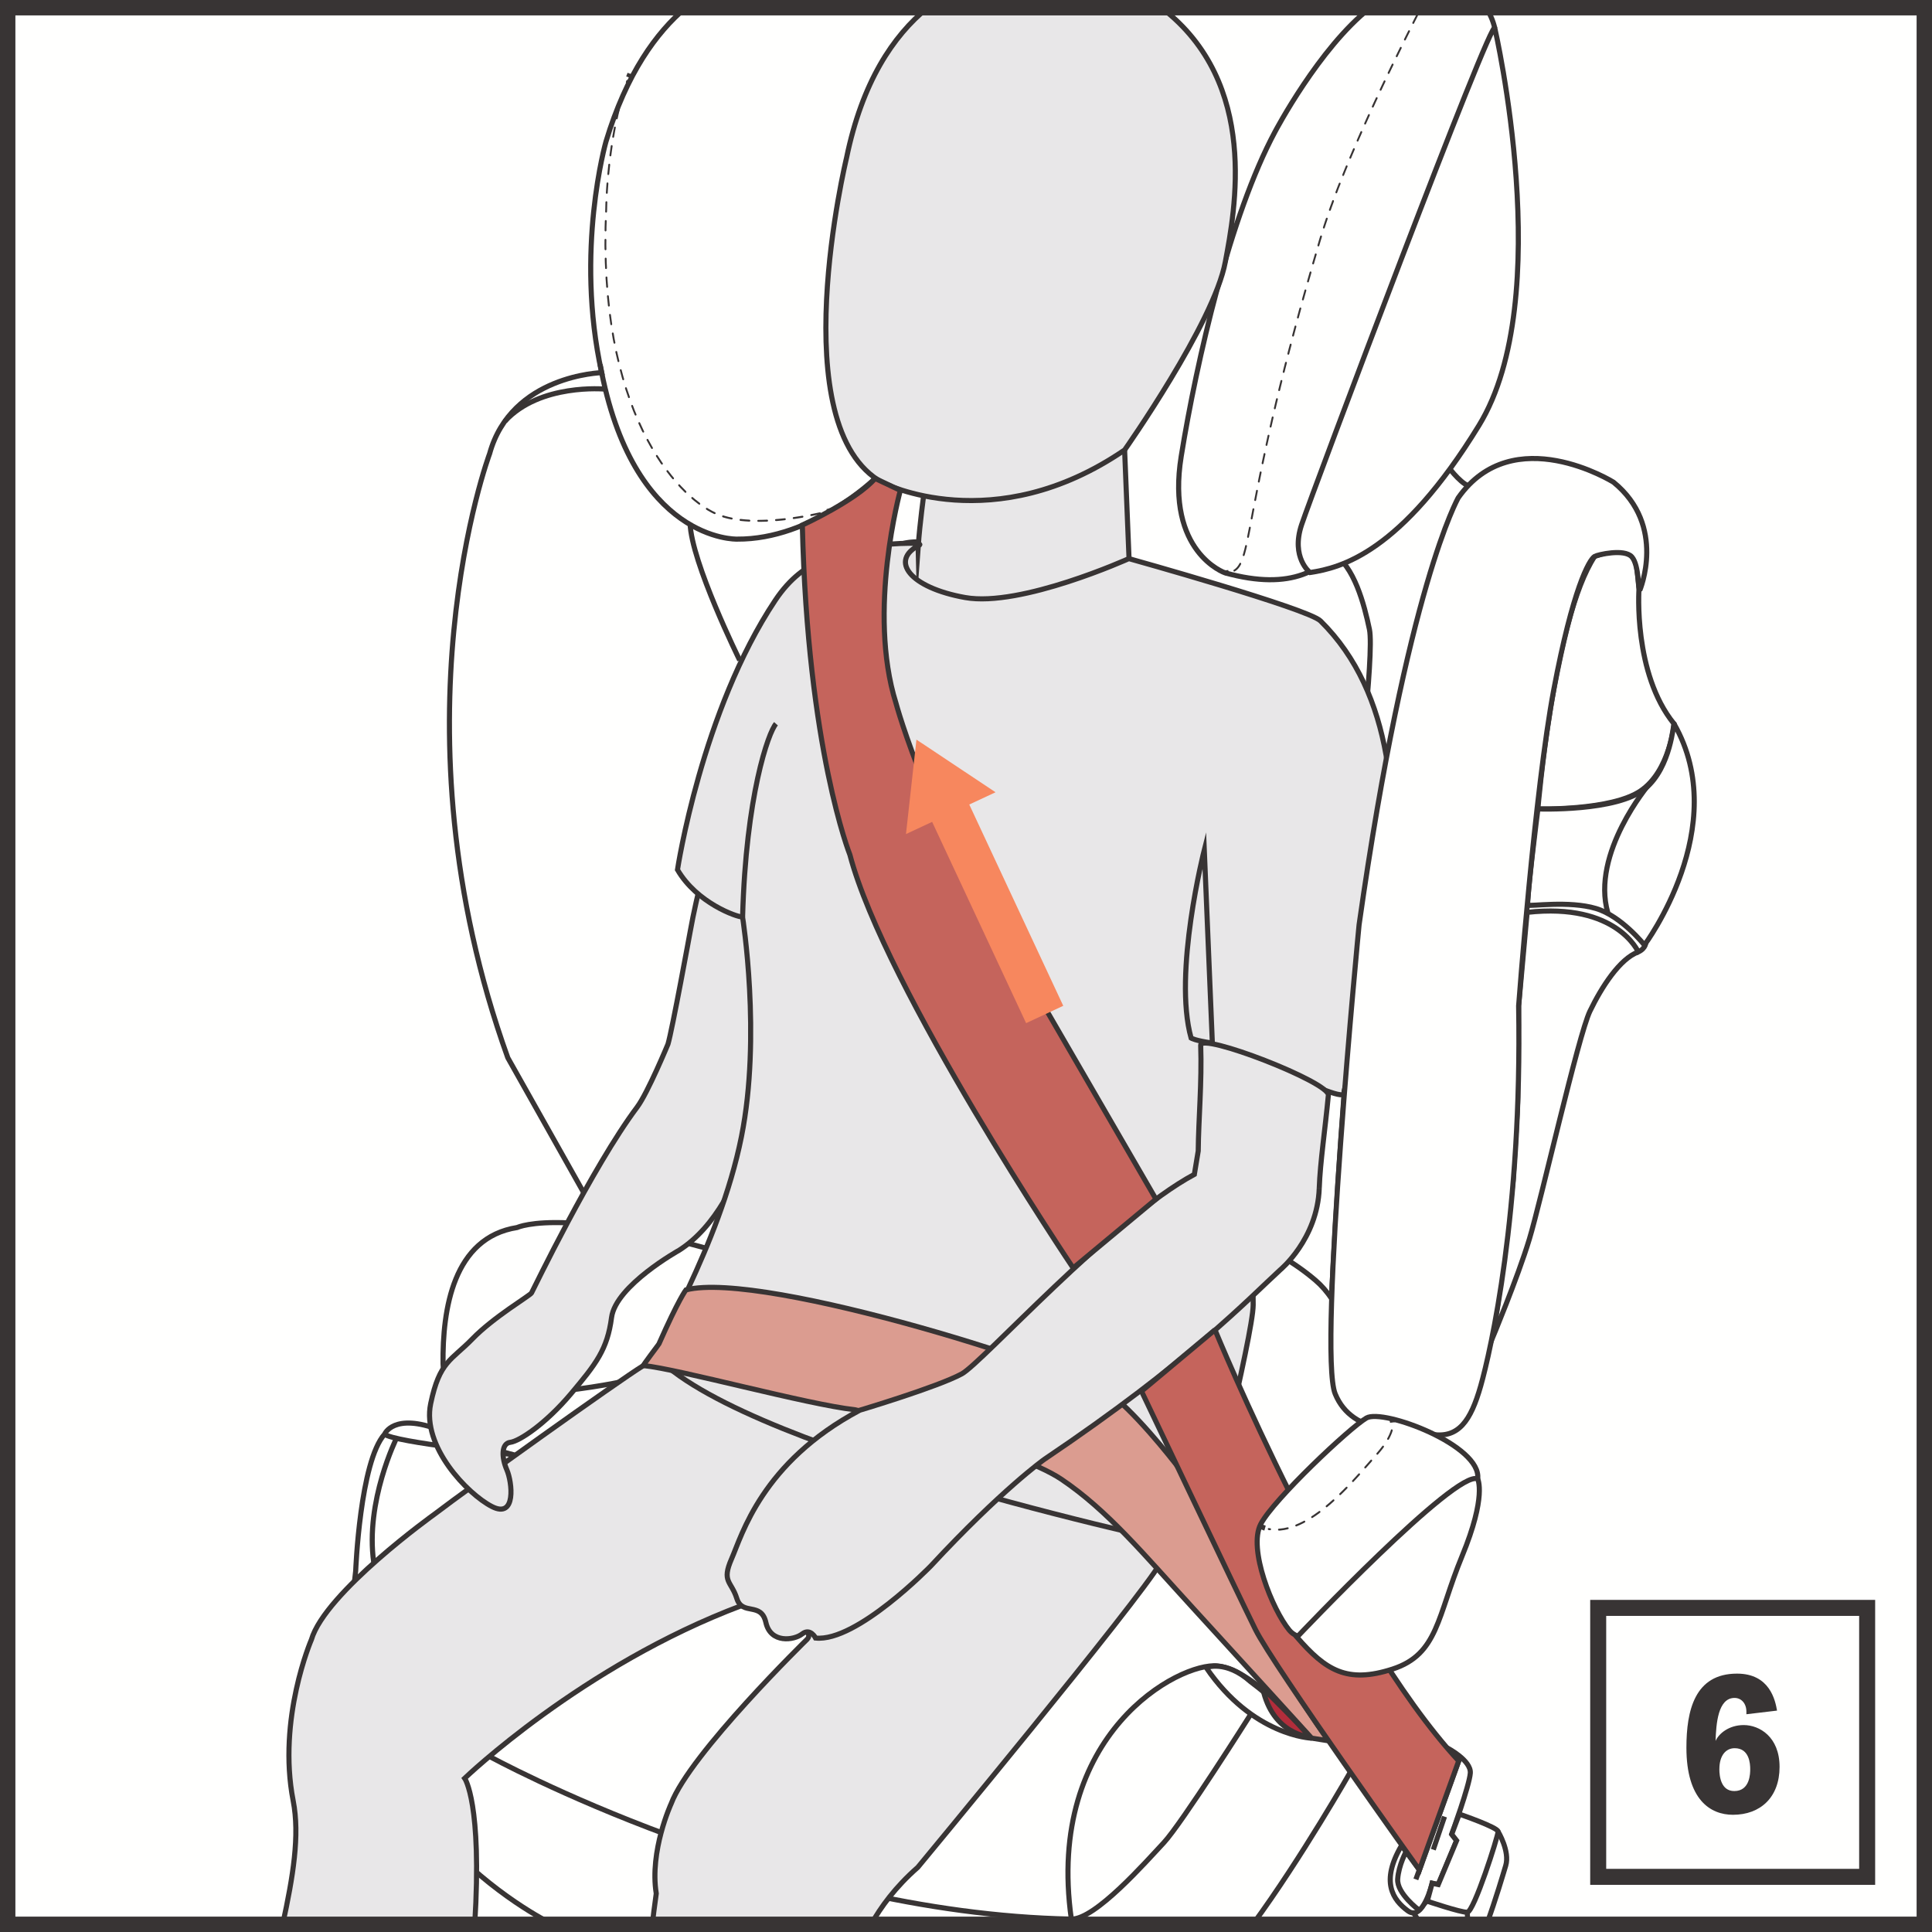 <?xml version="1.0" encoding="UTF-8"?>
<!DOCTYPE svg PUBLIC "-//W3C//DTD SVG 1.1//EN" "http://www.w3.org/Graphics/SVG/1.1/DTD/svg11.dtd">
<!-- Creator: CorelDRAW 2017 -->
<svg xmlns="http://www.w3.org/2000/svg" xml:space="preserve" width="28.816mm" height="28.816mm" version="1.1" style="shape-rendering:geometricPrecision; text-rendering:geometricPrecision; image-rendering:optimizeQuality; fill-rule:evenodd; clip-rule:evenodd"
viewBox="0 0 742.47 742.46"
 xmlns:xlink="http://www.w3.org/1999/xlink">
 <rect x="0" y="0" width="742.47" height="742.46" fill="#333333" stroke="none"/>
 <defs>
  <style type="text/css">
   <![CDATA[
    .str2 {stroke:#383434;stroke-width:6.15;stroke-miterlimit:4}
    .str1 {stroke:#383434;stroke-width:5.91;stroke-miterlimit:4}
    .str0 {stroke:#383434;stroke-width:1.96;stroke-miterlimit:22.926}
    .fil1 {fill:none;fill-rule:nonzero}
    .fil0 {fill:#FFFFFE;fill-rule:nonzero}
    .fil2 {fill:#E8E7E8;fill-rule:nonzero}
    .fil3 {fill:#383434;fill-rule:nonzero}
    .fil7 {fill:#383434;fill-rule:nonzero}
    .fil8 {fill:#F7875E;fill-rule:nonzero}
    .fil4 {fill:#DB9C90;fill-rule:nonzero}
    .fil5 {fill:#C5645C;fill-rule:nonzero}
    .fil6 {fill:#B22D3B;fill-rule:nonzero}
   ]]>
  </style>
 </defs>
 <g id="Слой_x0020_1">
  <polygon class="fil0" points="2.96,739.51 739.51,739.51 739.51,2.96 2.96,2.96 "/>
  <path class="fil0" d="M365.8 2.96l-10.12 4.37c0,0 -0.92,-1.84 -3.97,-4.37l-88.18 0c-11.24,9.47 -22.77,25.24 -30.66,51.47 0,0 -12.01,41.94 -1.64,88.78 0,0 -34.72,0.91 -43.07,31.14 0,0 -39.02,104.28 6.99,232.14l30.05 53.42c0,0 6.52,15.96 10.17,15.87 3.65,-0.1 47.78,11.22 47.78,11.22 0,0 44.67,-10.32 108.94,17.91 80.94,35.55 134.82,48.75 130.16,45.32 -4.66,-3.43 -11.7,-4.53 -11.5,-31.97 0,0 6.4,-151.5 17.66,-198.26 0,0 4.5,-49.17 1.56,-68.45 -2.95,-19.28 -8.42,-42.05 -21.7,-37.51 -13.29,4.54 -36.84,13.05 -43.98,-0.19 -8.23,-15.24 -14.26,-12.81 2.09,-86.8 0,0 25.73,-90.54 66.59,-124.09l-167.18 0z"/>
  <g>
   <path class="fil1 str0" d="M365.8 2.96l-10.12 4.37c0,0 -0.92,-1.84 -3.97,-4.37m-88.18 0c-11.24,9.47 -22.77,25.24 -30.66,51.47 0,0 -12.01,41.94 -1.64,88.78 0,0 -34.72,0.91 -43.07,31.14 0,0 -39.02,104.28 6.99,232.14l30.05 53.42c0,0 6.52,15.96 10.17,15.87 3.65,-0.1 47.78,11.22 47.78,11.22 0,0 44.67,-10.32 108.94,17.91 80.94,35.55 134.82,48.75 130.16,45.32 -4.66,-3.43 -11.7,-4.53 -11.5,-31.97 0,0 6.4,-151.5 17.66,-198.26 0,0 4.5,-49.17 1.56,-68.45 -2.95,-19.28 -8.42,-42.05 -21.7,-37.51 -13.29,4.54 -36.84,13.05 -43.98,-0.19 -8.23,-15.24 -14.26,-12.81 2.09,-86.8 0,0 25.73,-90.54 66.59,-124.09"/>
  </g>
  <path class="fil0" d="M519.34 680.3c0,0 -19.07,33.59 -37.85,59.19l-269.07 0 -1.18 -0.61c0,0 -86.43,-41.94 -74.55,-135.18 0,0 1.64,-41.99 11.12,-52.56 0,0 3.43,-8.48 21.29,-1.53 17.86,6.95 29.35,9.76 29.35,9.76l39.49 -28.17c0,0 -67.44,13.86 -67.68,-7.1 -0.24,-20.97 3.91,-48.5 28.49,-52.37 0,0 20.77,-9.9 97.31,15.52 0,0 144.49,-50.78 209.5,4.78 37.31,31.88 11.06,169.88 13.77,188.28z"/>
  <g>
   <path class="fil1 str0" d="M519.34 680.3c0,0 -19.07,33.59 -37.85,59.19m-269.07 0l-1.18 -0.61c0,0 -86.43,-41.94 -74.55,-135.18 0,0 1.64,-41.99 11.12,-52.56 0,0 3.43,-8.48 21.29,-1.53 17.86,6.95 29.35,9.76 29.35,9.76l39.49 -28.17c0,0 -67.44,13.86 -67.68,-7.1 -0.24,-20.97 3.91,-48.5 28.49,-52.37 0,0 20.77,-9.9 97.31,15.52 0,0 144.49,-50.78 209.5,4.78 37.31,31.88 11.06,169.88 13.77,188.28"/>
  </g>
  <g>
   <path class="fil1 str0" d="M480.37 659.24c0,0 -26.34,41.67 -33.16,48.95 -6.82,7.28 -26.31,29.5 -35.5,29.32 -113.73,-2.18 -223.64,-62.54 -223.64,-62.54"/>
  </g>
  <path class="fil2" d="M108.64 739.5c4,-18.36 6.62,-34.17 4.03,-47.45 -6.14,-31.56 6.99,-61.91 6.99,-61.91 5.31,-18.18 47.26,-48.2 47.26,-48.2 13.86,-10.57 70.53,-51.11 80.33,-57.15 9.8,-6.04 32.69,-32.92 33.26,-35.66 0.57,-2.74 13.33,-43.23 17.69,-48.44 4.36,-5.22 7.11,-0.97 7.11,-0.97 78.67,31.86 121.27,30.96 121.27,30.96 26.06,1.02 26.39,15.97 28.77,33.27 2.38,17.29 -1,82.04 -9.3,96.55 -8.3,14.51 -93.35,117.12 -93.35,117.12 -8.69,7.62 -14.22,15.31 -17.92,21.88l-84.08 0c0.28,-2.26 0.46,-3.91 0.55,-4.73l0.95 -7.09c-2.64,-16.37 5.7,-34.46 5.7,-34.46 7.21,-19.24 52.34,-63.3 52.34,-63.3 5,-5.58 -25.09,-12.95 -25.09,-12.95 -61.43,23.05 -106.57,66.42 -106.57,66.42 0,0 6.75,9.54 3.86,56.11l-73.81 0z"/>
  <g>
   <path class="fil1 str0" d="M108.64 739.5c4,-18.36 6.62,-34.17 4.03,-47.45 -6.14,-31.56 6.99,-61.91 6.99,-61.91 5.31,-18.18 47.26,-48.2 47.26,-48.2 13.86,-10.57 70.53,-51.11 80.33,-57.15 9.8,-6.04 32.69,-32.92 33.26,-35.66 0.57,-2.74 13.33,-43.23 17.69,-48.44 4.36,-5.22 7.11,-0.97 7.11,-0.97 78.67,31.86 121.27,30.96 121.27,30.96 26.06,1.02 26.39,15.97 28.77,33.27 2.38,17.29 -1,82.04 -9.3,96.55 -8.3,14.51 -93.35,117.12 -93.35,117.12 -8.69,7.62 -14.22,15.31 -17.92,21.88m-84.08 0c0.28,-2.26 0.46,-3.91 0.55,-4.73l0.95 -7.09c-2.64,-16.37 5.7,-34.46 5.7,-34.46 7.21,-19.24 52.34,-63.3 52.34,-63.3 5,-5.58 -25.09,-12.95 -25.09,-12.95 -61.43,23.05 -106.57,66.42 -106.57,66.42 0,0 6.75,9.54 3.86,56.11"/>
  </g>
  <path class="fil0" d="M575.72 703.88c0,0 4.59,7.55 2.93,13.07 -0.87,2.89 -3.89,13.2 -7.31,22.54l-25.31 0c-1.42,-2.24 -2.6,-4.09 -2.6,-4.09l32.29 -31.53z"/>
  <g>
   <path class="fil1 str0" d="M575.72 703.88c0,0 4.59,7.55 2.93,13.07 -0.87,2.89 -3.89,13.2 -7.31,22.54m-25.31 0c-1.42,-2.24 -2.6,-4.09 -2.6,-4.09l32.29 -31.53"/>
  </g>
  <path class="fil0" d="M556.99 179.96c0,0 5.4,7.22 8.88,7.13 3.48,-0.09 -20.25,129.75 -31.74,128.95 -11.5,-0.8 -13.32,-4.07 -13.32,-4.07 0,0 7.45,-60.57 5.47,-70.09 -1.99,-9.52 -5.86,-24.51 -14.33,-29.45 -8.47,-4.93 40.49,-33.82 45.05,-32.47z"/>
  <g>
   <path class="fil1 str0" d="M556.99 179.96c0,0 5.4,7.22 8.88,7.13 3.48,-0.09 -20.25,129.75 -31.74,128.95 -11.5,-0.8 -13.32,-4.07 -13.32,-4.07 0,0 7.45,-60.57 5.47,-70.09 -1.99,-9.52 -5.86,-24.51 -14.33,-29.45 -8.47,-4.93 40.49,-33.82 45.05,-32.47"/>
  </g>
  <path class="fil0" d="M574.47 10.88c0,0 -1.16,8.87 -9.28,30.8 0,0 -30.9,107.95 -36.65,127.24 -5.75,19.3 -6.63,65.34 -57.77,51.22 0,0 -22.81,-7.87 -16.82,-44.84 5.99,-36.97 18.79,-92.53 36.03,-124.65 0,0 16.97,-32.33 36.63,-47.69l44.4 0c1.47,2.07 2.68,4.67 3.46,7.92z"/>
  <g>
   <path class="fil1 str0" d="M574.47 10.88c0,0 -1.16,8.87 -9.28,30.8 0,0 -30.9,107.95 -36.65,127.24 -5.75,19.3 -6.63,65.34 -57.77,51.22 0,0 -22.81,-7.87 -16.82,-44.84 5.99,-36.97 18.79,-92.53 36.03,-124.65 0,0 16.97,-32.33 36.63,-47.69m44.4 0c1.47,2.07 2.68,4.67 3.46,7.92"/>
  </g>
  <path class="fil3" d="M544.41 5.44c0.09,-0.18 0.31,-0.25 0.48,-0.15 0.17,0.1 0.23,0.33 0.14,0.51l-0.62 -0.36zm-0.99 3.54l-0.63 -0.36 0.38 -0.75 1.06 -2.09 0.18 -0.33 0.62 0.36 -0.17 0.33 -1.06 2.09 -0.38 0.75zm0 0c-0.09,0.18 -0.31,0.25 -0.48,0.15 -0.17,-0.1 -0.24,-0.33 -0.15,-0.51l0.63 0.36zm-2.23 2.83c0.09,-0.18 0.31,-0.25 0.48,-0.15 0.17,0.1 0.24,0.33 0.15,0.51l-0.63 -0.36zm-0.97 3.55l-0.63 -0.36 1.25 -2.51 0.35 -0.68 0.63 0.36 -0.35 0.68 -1.25 2.51zm0 0c-0.09,0.18 -0.31,0.25 -0.48,0.15 -0.17,-0.1 -0.24,-0.33 -0.15,-0.51l0.63 0.36zm-2.21 2.85c0.09,-0.18 0.31,-0.25 0.48,-0.16 0.17,0.1 0.24,0.32 0.15,0.51l-0.63 -0.35zm-0.94 3.56l-0.63 -0.35 0.49 -1.01 1.08 -2.2 0.63 0.35 -1.08 2.2 -0.49 1.01zm0 0c-0.09,0.18 -0.31,0.26 -0.48,0.16 -0.17,-0.1 -0.24,-0.33 -0.15,-0.51l0.63 0.35zm-2.2 2.87c0.09,-0.18 0.31,-0.26 0.48,-0.16 0.17,0.1 0.24,0.32 0.15,0.51l-0.63 -0.35zm-0.92 3.56l-0.63 -0.35 0.78 -1.63 0.77 -1.59 0.63 0.35 -0.77 1.59 -0.78 1.63zm0 0c-0.09,0.18 -0.31,0.26 -0.48,0.16 -0.17,-0.1 -0.24,-0.32 -0.15,-0.51l0.63 0.35zm-2.17 2.88c0.09,-0.18 0.3,-0.26 0.48,-0.16 0.17,0.09 0.24,0.32 0.16,0.51l-0.63 -0.34zm-0.89 3.57l-0.64 -0.34 0.9 -1.92 0.63 -1.31 0.63 0.34 -0.62 1.31 -0.9 1.92zm0 0c-0.09,0.19 -0.3,0.26 -0.48,0.17 -0.18,-0.09 -0.25,-0.32 -0.16,-0.51l0.64 0.34zm-2.15 2.9c0.09,-0.19 0.3,-0.26 0.48,-0.17 0.18,0.09 0.25,0.32 0.16,0.51l-0.64 -0.33zm-0.86 3.58l-0.64 -0.33 0.9 -1.96 0.6 -1.28 0.64 0.33 -0.6 1.28 -0.9 1.96zm0 0c-0.09,0.19 -0.3,0.26 -0.48,0.17 -0.18,-0.09 -0.25,-0.32 -0.16,-0.51l0.64 0.33zm-2.12 2.92c0.09,-0.19 0.3,-0.27 0.47,-0.18 0.18,0.09 0.25,0.32 0.16,0.51l-0.64 -0.33zm-0.83 3.59l-0.64 -0.32 0.82 -1.83 0.65 -1.43 0.64 0.33 -0.65 1.42 -0.82 1.83zm0 0c-0.08,0.19 -0.3,0.27 -0.47,0.18 -0.18,-0.09 -0.25,-0.32 -0.17,-0.5l0.64 0.32zm-2.1 2.95c0.08,-0.19 0.3,-0.27 0.47,-0.18 0.18,0.09 0.25,0.32 0.17,0.5l-0.64 -0.32zm-0.79 3.6l-0.64 -0.32 0.7 -1.61 0.74 -1.67 0.64 0.32 -0.74 1.67 -0.7 1.61zm0 0c-0.08,0.19 -0.29,0.27 -0.47,0.18 -0.18,-0.09 -0.26,-0.31 -0.17,-0.5l0.64 0.32zm-2.06 2.97c0.08,-0.19 0.29,-0.27 0.47,-0.19 0.18,0.09 0.26,0.31 0.18,0.5l-0.65 -0.31zm-0.75 3.61l-0.65 -0.31 0.57 -1.35 0.83 -1.95 0.65 0.31 -0.83 1.94 -0.57 1.35zm0 0c-0.08,0.19 -0.29,0.27 -0.47,0.19 -0.18,-0.09 -0.26,-0.31 -0.18,-0.5l0.65 0.31zm-2.03 3c0.08,-0.19 0.29,-0.28 0.47,-0.19 0.18,0.08 0.26,0.31 0.19,0.5l-0.65 -0.3zm-0.7 3.62l-0.65 -0.3 0.46 -1.15 0.89 -2.17 0.65 0.3 -0.89 2.16 -0.46 1.15zm0 0c-0.07,0.19 -0.29,0.28 -0.47,0.2 -0.18,-0.08 -0.26,-0.3 -0.19,-0.49l0.65 0.3zm-1.98 3.03c0.07,-0.19 0.28,-0.28 0.46,-0.2 0.18,0.08 0.27,0.3 0.19,0.49l-0.65 -0.29zm-0.64 3.64l-0.66 -0.29 0.41 -1.09 0.88 -2.26 0.65 0.29 -0.88 2.25 -0.41 1.09zm0 0c-0.07,0.19 -0.28,0.28 -0.46,0.2 -0.18,-0.08 -0.27,-0.3 -0.2,-0.49l0.66 0.29zm-1.92 3.07c0.07,-0.19 0.28,-0.29 0.46,-0.21 0.18,0.07 0.27,0.3 0.2,0.49l-0.66 -0.28zm-0.56 3.65l-0.66 -0.27 0.44 -1.24 0.79 -2.14 0.66 0.28 -0.78 2.13 -0.44 1.24zm0 0c-0.07,0.19 -0.28,0.29 -0.46,0.21 -0.18,-0.07 -0.28,-0.29 -0.21,-0.49l0.66 0.27zm-1.85 3.12c0.07,-0.19 0.28,-0.29 0.46,-0.22 0.18,0.07 0.28,0.29 0.21,0.48l-0.67 -0.26zm-0.46 3.67l-0.67 -0.25 0.55 -1.69 0.58 -1.72 0.67 0.26 -0.58 1.71 -0.55 1.69zm0 0c-0.06,0.2 -0.27,0.3 -0.45,0.23 -0.18,-0.07 -0.28,-0.29 -0.22,-0.48l0.67 0.25zm-1.75 3.18c0.06,-0.2 0.27,-0.3 0.45,-0.24 0.19,0.06 0.29,0.28 0.22,0.48l-0.68 -0.24zm0.39 1.16l-0.68 -0.23 0 0 0.29 -0.94 0.68 0.24 -0.28 0.92 0 0zm-0.74 2.52l-0.68 -0.23 0.74 -2.52 0.68 0.23 -0.74 2.52zm0 0c-0.06,0.2 -0.26,0.31 -0.45,0.24 -0.19,-0.06 -0.29,-0.28 -0.23,-0.47l0.68 0.23zm-1.69 3.23c0.06,-0.2 0.26,-0.31 0.45,-0.24 0.19,0.06 0.29,0.28 0.23,0.47l-0.68 -0.23zm-0.33 3.68l-0.68 -0.22 0 -0.01 1.01 -3.45 0.68 0.23 -1.01 3.44 0 0.01zm0 0c-0.06,0.2 -0.26,0.31 -0.44,0.25 -0.19,-0.06 -0.29,-0.27 -0.24,-0.47l0.68 0.22zm-1.67 3.24c0.06,-0.2 0.26,-0.31 0.44,-0.25 0.19,0.06 0.29,0.27 0.24,0.47l-0.68 -0.22zm-0.31 3.68l-0.68 -0.22 0.99 -3.46 0.68 0.22 -0.99 3.46zm0 0c-0.06,0.2 -0.26,0.31 -0.44,0.25 -0.19,-0.06 -0.29,-0.27 -0.24,-0.47l0.68 0.22zm-1.66 3.24c0.06,-0.2 0.26,-0.31 0.44,-0.25 0.19,0.06 0.29,0.27 0.24,0.47l-0.68 -0.22zm-0.29 3.68l-0.68 -0.22 0.97 -3.47 0.68 0.22 -0.97 3.47zm0 0c-0.06,0.2 -0.26,0.31 -0.44,0.25 -0.19,-0.06 -0.29,-0.27 -0.24,-0.47l0.68 0.22zm-1.65 3.25c0.06,-0.2 0.26,-0.31 0.44,-0.25 0.19,0.06 0.29,0.27 0.24,0.47l-0.68 -0.22zm-0.26 3.69l-0.69 -0.21 0.9 -3.34 0.04 -0.14 0.68 0.22 -0.04 0.13 -0.9 3.34zm0 0c-0.05,0.2 -0.26,0.31 -0.44,0.26 -0.19,-0.06 -0.3,-0.27 -0.24,-0.47l0.69 0.21zm-1.63 3.26c0.05,-0.2 0.26,-0.31 0.44,-0.26 0.19,0.06 0.3,0.27 0.24,0.47l-0.69 -0.21zm-0.24 3.69l-0.69 -0.21 0.59 -2.23 0.34 -1.25 0.69 0.21 -0.34 1.24 -0.59 2.23zm0 0c-0.05,0.2 -0.25,0.32 -0.44,0.26 -0.19,-0.06 -0.3,-0.27 -0.24,-0.47l0.69 0.21zm-1.6 3.27c0.05,-0.2 0.25,-0.32 0.44,-0.26 0.19,0.06 0.3,0.27 0.24,0.47l-0.69 -0.21zm-0.22 3.69l-0.69 -0.2 0.4 -1.57 0.51 -1.92 0.69 0.21 -0.51 1.91 -0.4 1.57zm0 0c-0.05,0.2 -0.25,0.32 -0.44,0.26 -0.19,-0.05 -0.3,-0.27 -0.25,-0.46l0.69 0.2zm-1.58 3.29c0.05,-0.2 0.25,-0.32 0.44,-0.26 0.19,0.05 0.3,0.27 0.25,0.46l-0.69 -0.2zm-0.2 3.69l-0.69 -0.2 0.33 -1.34 0.55 -2.15 0.69 0.2 -0.55 2.15 -0.33 1.34zm0 0c-0.05,0.2 -0.25,0.32 -0.44,0.27 -0.19,-0.05 -0.3,-0.26 -0.25,-0.46l0.69 0.2zm-1.56 3.3c0.05,-0.2 0.25,-0.32 0.44,-0.27 0.19,0.05 0.3,0.26 0.25,0.46l-0.69 -0.2zm-0.17 3.69l-0.69 -0.19 0.37 -1.53 0.49 -1.97 0.69 0.2 -0.49 1.97 -0.37 1.53zm0 0c-0.05,0.2 -0.24,0.32 -0.44,0.27 -0.19,-0.05 -0.3,-0.26 -0.26,-0.46l0.69 0.19zm-1.54 3.31c0.05,-0.2 0.24,-0.32 0.44,-0.27 0.19,0.05 0.3,0.26 0.26,0.46l-0.69 -0.19zm-0.14 3.69l-0.69 -0.19 0.5 -2.13 0.33 -1.38 0.69 0.19 -0.33 1.37 -0.5 2.13zm0 0c-0.05,0.2 -0.24,0.32 -0.43,0.27 -0.19,-0.05 -0.3,-0.26 -0.26,-0.46l0.69 0.19zm-1.51 3.32c0.05,-0.2 0.24,-0.32 0.43,-0.27 0.19,0.05 0.3,0.26 0.26,0.46l-0.69 -0.19zm-0.11 3.7l-0.69 -0.18 0.71 -3.13 0.09 -0.38 0.69 0.19 -0.09 0.38 -0.71 3.13zm0 0c-0.05,0.2 -0.24,0.32 -0.43,0.28 -0.19,-0.05 -0.31,-0.26 -0.26,-0.46l0.69 0.18zm-1.48 3.34c0.04,-0.2 0.24,-0.32 0.43,-0.28 0.19,0.05 0.31,0.25 0.26,0.45l-0.69 -0.18zm-0.09 3.69l-0.69 -0.18 0.78 -3.52 0.69 0.18 -0.78 3.52zm0 0c-0.04,0.2 -0.24,0.32 -0.43,0.28 -0.19,-0.05 -0.31,-0.25 -0.26,-0.45l0.69 0.18zm-1.45 3.35c0.04,-0.2 0.24,-0.33 0.43,-0.28 0.19,0.05 0.31,0.25 0.27,0.45l-0.7 -0.17zm-0.05 3.69l-0.7 -0.16 0.28 -1.35 0.47 -2.18 0.7 0.17 -0.47 2.18 -0.28 1.35zm0 0c-0.04,0.2 -0.23,0.33 -0.43,0.29 -0.19,-0.04 -0.31,-0.25 -0.27,-0.45l0.7 0.16zm-1.43 3.37c0.04,-0.2 0.23,-0.33 0.42,-0.29 0.19,0.04 0.31,0.25 0.27,0.45l-0.7 -0.16zm-0.02 3.69l-0.7 -0.16 0.71 -3.54 0.7 0.16 -0.71 3.54zm0 0c-0.04,0.2 -0.23,0.33 -0.42,0.29 -0.19,-0.04 -0.31,-0.25 -0.27,-0.45l0.7 0.16zm-1.4 3.38c0.04,-0.2 0.23,-0.33 0.42,-0.29 0.19,0.04 0.31,0.25 0.27,0.45l-0.7 -0.16zm0.01 3.7l-0.7 -0.15 0.52 -2.67 0.17 -0.87 0.7 0.16 -0.17 0.87 -0.52 2.67zm0 0c-0.04,0.2 -0.23,0.33 -0.42,0.29 -0.19,-0.04 -0.31,-0.24 -0.28,-0.45l0.7 0.15zm-1.38 3.39c0.04,-0.2 0.23,-0.33 0.42,-0.29 0.19,0.04 0.31,0.24 0.28,0.45l-0.7 -0.15zm0.02 3.69l-0.7 -0.15 0.52 -2.74 0.15 -0.8 0.7 0.15 -0.15 0.8 -0.52 2.74zm0 0c-0.04,0.2 -0.23,0.33 -0.42,0.29 -0.19,-0.04 -0.31,-0.24 -0.28,-0.44l0.7 0.15zm-1.38 3.39c0.04,-0.2 0.23,-0.33 0.42,-0.29 0.19,0.04 0.31,0.24 0.28,0.45l-0.7 -0.15zm-0.01 3.69l-0.7 -0.16 0.28 -1.38 0.43 -2.15 0.7 0.15 -0.43 2.16 -0.28 1.38zm0 0c-0.04,0.2 -0.23,0.33 -0.42,0.29 -0.19,-0.04 -0.31,-0.25 -0.27,-0.45l0.7 0.16zm-1.46 3.35c0.04,-0.2 0.24,-0.32 0.43,-0.28 0.19,0.05 0.31,0.26 0.26,0.46l-0.69 -0.18zm-0.23 3.68l-0.68 -0.22 0.16 -0.52 0.44 -1.62 0.32 -1.32 0.69 0.18 -0.32 1.33 -0.44 1.65 -0.16 0.52zm0 0c-0.06,0.2 -0.26,0.31 -0.44,0.25 -0.19,-0.06 -0.29,-0.27 -0.24,-0.47l0.68 0.22zm-1.95 3.05c0.09,-0.18 0.31,-0.25 0.48,-0.15 0.17,0.1 0.23,0.33 0.14,0.51l-0.62 -0.36zm-1.75 3.09l-0.44 -0.59 0.64 -0.45 0.58 -0.57 0.53 -0.71 0.45 -0.77 0.62 0.36 -0.48 0.84 -0.6 0.79 -0.66 0.65 -0.64 0.45zm0 0c-0.15,0.13 -0.38,0.1 -0.5,-0.06 -0.12,-0.16 -0.1,-0.4 0.06,-0.53l0.44 0.59z"/>
  <g>
   <path class="fil1 str0" d="M472.18 220.02c-0.44,0.07 -0.91,0.1 -1.41,0.12"/>
  </g>
  <path class="fil0" d="M574.47 10.88c0,0 23.92,103.57 -6.09,152.58 -30.01,49.02 -53.16,54.78 -64.93,56.56 0,0 -7.45,-5.7 -3.26,-18.32 4.19,-12.63 73.76,-197.43 74.28,-190.82z"/>
  <g>
   <path class="fil1 str0" d="M574.47 10.88c0,0 23.92,103.57 -6.09,152.58 -30.01,49.02 -53.16,54.78 -64.93,56.56 0,0 -7.45,-5.7 -3.26,-18.32 4.19,-12.63 73.76,-197.43 74.28,-190.82"/>
  </g>
  <g>
   <path class="fil1 str0" d="M197.37 559.02c0,0 -46.13,-4.74 -49.57,-7.88"/>
  </g>
  <g>
   <path class="fil1 str0" d="M152.41 552.63c0,0 -12.13,24.34 -8.78,47.8"/>
  </g>
  <g>
   <path class="fil1 str0" d="M503.12 667.42c0,0 -20.46,-25.66 -35.13,-27.21 -14.67,-1.55 -66.37,25.94 -56.27,97.31"/>
  </g>
  <g>
   <path class="fil1 str0" d="M336.31 183.86c0,0 -24.1,23.53 -53.06,23.32 0,0 -40.17,1.27 -52.63,-67.13"/>
  </g>
  <g>
   <path class="fil1 str0" d="M319.23 196.24c0,0 -0.49,0.13 -1.38,0.36"/>
  </g>
  <path class="fil3" d="M315.03 196.87c0.19,-0.04 0.38,0.09 0.42,0.29 0.04,0.2 -0.08,0.4 -0.27,0.45l-0.15 -0.74zm-3.21 1.44l-0.13 -0.74 0.66 -0.13 0.95 -0.19 0.89 -0.19 0.83 -0.18 0.15 0.74 -0.83 0.18 -0.9 0.19 -0.96 0.2 -0.66 0.13zm0 0c-0.19,0.04 -0.38,-0.1 -0.42,-0.3 -0.04,-0.2 0.09,-0.4 0.28,-0.44l0.13 0.74zm-3.49 -0.12c0.19,-0.03 0.38,0.11 0.41,0.31 0.03,0.2 -0.1,0.4 -0.29,0.43l-0.12 -0.74zm-3.27 1.27l-0.1 -0.75 0.64 -0.09 1.23 -0.19 1.2 -0.19 0.31 -0.05 0.12 0.74 -0.31 0.05 -1.2 0.2 -1.24 0.19 -0.64 0.09zm0 0c-0.19,0.03 -0.38,-0.12 -0.4,-0.32 -0.03,-0.21 0.11,-0.4 0.3,-0.43l0.1 0.75zm-3.48 -0.31c0.19,-0.02 0.37,0.13 0.39,0.33 0.02,0.21 -0.12,0.39 -0.31,0.41l-0.08 -0.75zm-3.33 1.08l-0.06 -0.75 0.82 -0.07 1.36 -0.13 1.21 -0.13 0.08 0.75 -1.22 0.14 -1.37 0.13 -0.82 0.07zm0 0c-0.2,0.02 -0.37,-0.14 -0.39,-0.35 -0.02,-0.21 0.13,-0.39 0.32,-0.41l0.06 0.75zm-3.46 -0.53c0.2,-0.01 0.36,0.15 0.37,0.36 0.01,0.21 -0.14,0.38 -0.34,0.39l-0.03 -0.75zm-3.39 0.83l-0.01 -0.75 0.62 0 1.41 -0.03 1.37 -0.05 0.03 0.75 -1.38 0.05 -1.42 0.03 -0.62 0zm0 0c-0.2,0 -0.36,-0.17 -0.36,-0.37 -0,-0.21 0.15,-0.38 0.35,-0.38l0.01 0.75zm-3.41 -0.83c0.2,0.01 0.35,0.18 0.35,0.39 -0.01,0.21 -0.17,0.37 -0.37,0.37l0.02 -0.75zm-3.45 0.47l0.07 -0.75 0.47 0.05 1.36 0.13 1.38 0.09 0.17 0.01 -0.02 0.75 -0.19 -0.01 -1.4 -0.09 -1.38 -0.13 -0.47 -0.05zm0 0c-0.2,-0.02 -0.34,-0.21 -0.32,-0.41 0.02,-0.21 0.19,-0.36 0.39,-0.34l-0.07 0.75zm-3.29 -1.27c0.19,0.03 0.33,0.23 0.3,0.43 -0.03,0.2 -0.21,0.34 -0.41,0.31l0.11 -0.74zm-3.47 -0.1l0.19 -0.73 0.67 0.21 1.22 0.32 1.26 0.28 0.13 0.03 -0.11 0.74 -0.15 -0.03 -1.29 -0.28 -1.25 -0.33 -0.67 -0.21zm0 0c-0.19,-0.05 -0.3,-0.26 -0.25,-0.46 0.05,-0.2 0.25,-0.32 0.44,-0.27l-0.19 0.73zm-2.98 -1.96c0.18,0.08 0.26,0.3 0.19,0.49 -0.07,0.19 -0.29,0.28 -0.47,0.2l0.28 -0.7zm-3.35 -0.99l0.35 -0.65 0.44 0.28 1.52 0.86 1.04 0.51 -0.28 0.7 -1.08 -0.53 -1.56 -0.88 -0.44 -0.28zm0 0c-0.17,-0.1 -0.23,-0.33 -0.13,-0.51 0.1,-0.18 0.31,-0.24 0.48,-0.14l-0.35 0.65zm-2.5 -2.59c0.16,0.12 0.2,0.36 0.09,0.53 -0.11,0.17 -0.33,0.21 -0.49,0.09l0.41 -0.62zm-3.14 -1.59l0.43 -0.6 1.01 0.86 1.7 1.32 -0.41 0.62 -1.72 -1.34 -1.01 -0.86zm0 0c-0.15,-0.13 -0.18,-0.37 -0.06,-0.53 0.12,-0.16 0.34,-0.19 0.5,-0.07l-0.43 0.6zm-2.14 -2.94c0.14,0.14 0.15,0.38 0.02,0.53 -0.13,0.15 -0.36,0.16 -0.5,0.02l0.48 -0.55zm-2.93 -1.99l0.51 -0.53 0.61 0.67 1.82 1.86 -0.48 0.55 -1.85 -1.88 -0.61 -0.67zm0 0c-0.14,-0.15 -0.14,-0.39 0,-0.53 0.14,-0.14 0.37,-0.14 0.51,0l-0.51 0.53zm-1.81 -3.18c0.13,0.15 0.12,0.39 -0.02,0.53 -0.14,0.14 -0.37,0.13 -0.5,-0.02l0.52 -0.51zm-2.73 -2.27l0.54 -0.49 1.4 1.81 0.79 0.95 -0.52 0.51 -0.81 -0.97 -1.4 -1.81zm0 0c-0.13,-0.16 -0.11,-0.4 0.04,-0.53 0.15,-0.13 0.38,-0.11 0.5,0.04l-0.54 0.49zm-1.53 -3.35c0.12,0.16 0.09,0.4 -0.06,0.53 -0.15,0.13 -0.38,0.1 -0.5,-0.06l0.56 -0.46zm-2.54 -2.51l0.58 -0.44 1.71 2.61 0.24 0.34 -0.56 0.46 -0.26 -0.36 -1.71 -2.61zm0 0c-0.11,-0.17 -0.08,-0.41 0.08,-0.53 0.16,-0.12 0.38,-0.08 0.5,0.09l-0.58 0.44zm-1.27 -3.48c0.11,0.17 0.06,0.41 -0.1,0.52 -0.16,0.11 -0.39,0.07 -0.49,-0.11l0.59 -0.42zm-2.34 -2.71l0.61 -0.39 1.64 2.96 0.09 0.14 -0.59 0.42 -0.1 -0.17 -1.64 -2.96zm0 0c-0.1,-0.18 -0.05,-0.41 0.12,-0.52 0.17,-0.11 0.39,-0.05 0.49,0.13l-0.61 0.39zm-1.01 -3.56c0.1,0.18 0.04,0.41 -0.13,0.51 -0.17,0.1 -0.39,0.03 -0.48,-0.15l0.62 -0.37zm-2.15 -2.89l0.63 -0.35 1.28 2.77 0.23 0.46 -0.62 0.37 -0.25 -0.48 -1.28 -2.77zm0 0c-0.09,-0.18 -0.02,-0.41 0.15,-0.51 0.17,-0.1 0.39,-0.02 0.48,0.16l-0.63 0.35zm-0.78 -3.63c0.08,0.19 0.01,0.41 -0.17,0.5 -0.18,0.09 -0.39,0.01 -0.47,-0.18l0.64 -0.32zm-1.98 -3.03l0.65 -0.29 0.74 1.95 0.58 1.38 -0.64 0.32 -0.59 -1.4 -0.74 -1.95zm0 0c-0.07,-0.19 0.01,-0.41 0.19,-0.49 0.18,-0.08 0.39,0.01 0.47,0.2l-0.65 0.29zm-0.57 -3.66c0.07,0.19 -0.02,0.41 -0.21,0.49 -0.18,0.07 -0.39,-0.03 -0.46,-0.22l0.66 -0.27zm-1.82 -3.16l0.68 -0.24 0.13 0.42 1.02 2.98 -0.66 0.27 -1.03 -3 -0.13 -0.42zm0 0c-0.06,-0.2 0.04,-0.41 0.22,-0.48 0.19,-0.06 0.39,0.04 0.45,0.24l-0.68 0.24zm-0.37 -3.69c0.06,0.2 -0.04,0.41 -0.22,0.48 -0.19,0.06 -0.39,-0.04 -0.45,-0.24l0.68 -0.24zm-1.63 -3.25l0.68 -0.22 0.77 2.85 0.19 0.61 -0.68 0.24 -0.19 -0.64 -0.77 -2.85zm0 0c-0.06,-0.2 0.05,-0.41 0.24,-0.47 0.19,-0.06 0.39,0.05 0.44,0.25l-0.68 0.22zm-0.2 -3.7c0.05,0.2 -0.06,0.41 -0.26,0.46 -0.19,0.05 -0.39,-0.07 -0.44,-0.27l0.69 -0.19zm-1.51 -3.34l0.7 -0.16 0.04 0.21 0.77 3.3 -0.69 0.19 -0.78 -3.32 -0.04 -0.21zm0 0c-0.04,-0.2 0.08,-0.41 0.27,-0.45 0.19,-0.04 0.38,0.09 0.43,0.29l-0.7 0.16zm-0.01 -3.71c0.04,0.2 -0.08,0.41 -0.27,0.45 -0.19,0.04 -0.38,-0.09 -0.43,-0.29l0.7 -0.16zm-1.34 -3.4l0.7 -0.14 0.35 2.12 0.28 1.42 -0.7 0.16 -0.29 -1.44 -0.35 -2.12zm0 0c-0.04,-0.2 0.09,-0.4 0.28,-0.44 0.19,-0.04 0.38,0.1 0.42,0.3l-0.7 0.14zm0.11 -3.69c0.03,0.2 -0.1,0.4 -0.29,0.43 -0.19,0.03 -0.38,-0.11 -0.41,-0.31l0.7 -0.12zm-1.19 -3.46l0.7 -0.12 0.49 3.58 -0.7 0.12 -0.49 -3.58zm0 0c-0.03,-0.2 0.1,-0.4 0.29,-0.43 0.19,-0.03 0.38,0.11 0.41,0.31l-0.7 0.12zm0.27 -3.69c0.02,0.21 -0.12,0.4 -0.31,0.42 -0.19,0.02 -0.37,-0.12 -0.4,-0.33l0.71 -0.09zm-1.08 -3.5l0.71 -0.09 0.38 3.6 -0.71 0.09 -0.38 -3.6zm0 0c-0.02,-0.21 0.12,-0.4 0.31,-0.42 0.19,-0.02 0.37,0.12 0.4,0.33l-0.71 0.09zm0.42 -3.68c0.02,0.21 -0.13,0.39 -0.32,0.41 -0.2,0.02 -0.37,-0.14 -0.39,-0.34l0.71 -0.07zm-0.97 -3.55l0.71 -0.05 0.03 0.56 0.23 3.04 -0.71 0.07 -0.23 -3.06 -0.03 -0.56zm0 0c-0.01,-0.21 0.14,-0.39 0.33,-0.4 0.2,-0.01 0.37,0.15 0.38,0.35l-0.71 0.05zm0.54 -3.66c0.01,0.21 -0.14,0.39 -0.33,0.4 -0.2,0.01 -0.37,-0.15 -0.38,-0.35l0.71 -0.05zm-0.84 -3.58l0.71 -0.03 0.03 1.39 0.11 2.21 -0.71 0.05 -0.11 -2.23 -0.03 -1.39zm0 0c-0.01,-0.21 0.15,-0.38 0.34,-0.39 0.2,-0.01 0.36,0.16 0.37,0.36l-0.71 0.03zm0.64 -3.64c0.01,0.21 -0.15,0.38 -0.34,0.39 -0.2,0.01 -0.36,-0.16 -0.37,-0.36l0.71 -0.03zm-0.73 -3.6l0.71 0 -0.02 1.98 0.03 1.63 -0.71 0.03 -0.03 -1.65 0.02 -1.98zm0 0c0,-0.21 0.16,-0.38 0.35,-0.38 0.2,0 0.36,0.17 0.36,0.38l-0.71 0zm0.74 -3.62c0,0.21 -0.16,0.38 -0.35,0.38 -0.2,0 -0.36,-0.17 -0.36,-0.38l0.71 0zm-0.62 -3.63l0.71 0.02 -0.08 2.3 -0.01 1.3 -0.71 0 0.01 -1.32 0.08 -2.3zm0 0c0,-0.21 0.17,-0.37 0.36,-0.37 0.2,0.01 0.35,0.18 0.35,0.39l-0.71 -0.02zm0.84 -3.59c-0,0.21 -0.17,0.37 -0.36,0.37 -0.2,-0.01 -0.35,-0.18 -0.35,-0.39l0.71 0.02zm-0.66 -1.27l0.71 0.01 0 0.02 -0.05 1.24 -0.71 -0.02 0.05 -1.26 0 0.02zm0.06 -2.37l0.71 0.03 -0.02 0.52 -0.02 0.65 -0.01 0.52 -0.01 0.38 -0.01 0.23 0 0.07 -0.71 -0.01 0 -0.08 0.01 -0.23 0.01 -0.38 0.01 -0.52 0.02 -0.65 0.02 -0.52zm0 0c0.01,-0.21 0.17,-0.37 0.37,-0.36 0.2,0.01 0.35,0.18 0.34,0.39l-0.71 -0.03zm0.88 -3.57c-0.01,0.21 -0.18,0.36 -0.38,0.35 -0.2,-0.01 -0.35,-0.19 -0.33,-0.4l0.71 0.05zm-0.47 -3.66l0.71 0.06 -0.1 1.33 -0.09 1.33 -0.06 0.94 -0.71 -0.05 0.06 -0.94 0.09 -1.34 0.1 -1.33zm0 0c0.01,-0.21 0.19,-0.36 0.38,-0.35 0.2,0.02 0.34,0.2 0.33,0.4l-0.71 -0.06zm1.02 -3.53c-0.02,0.21 -0.19,0.36 -0.39,0.34 -0.19,-0.02 -0.34,-0.21 -0.32,-0.41l0.71 0.08zm-0.33 -3.68l0.71 0.09 -0.06 0.56 -0.18 1.74 -0.13 1.28 -0.71 -0.08 0.13 -1.29 0.18 -1.75 0.06 -0.56zm0 0c0.02,-0.21 0.2,-0.35 0.39,-0.33 0.19,0.02 0.33,0.21 0.31,0.42l-0.71 -0.09zm1.14 -3.49c-0.03,0.21 -0.21,0.35 -0.4,0.32 -0.19,-0.03 -0.33,-0.22 -0.3,-0.43l0.71 0.1zm-0.2 -3.69l0.7 0.12 -0.02 0.15 -0.28 1.97 -0.2 1.45 -0.71 -0.1 0.2 -1.46 0.28 -1.97 0.02 -0.15zm0 0c0.03,-0.2 0.21,-0.34 0.4,-0.31 0.19,0.03 0.32,0.23 0.3,0.43l-0.7 -0.12zm1.27 -3.44c-0.03,0.2 -0.22,0.34 -0.41,0.31 -0.19,-0.03 -0.32,-0.23 -0.29,-0.44l0.7 0.13zm-0.05 -3.69l0.7 0.15 -0.22 1.14 -0.37 2.07 -0.06 0.33 -0.7 -0.13 0.06 -0.34 0.37 -2.08 0.22 -1.14zm0 0c0.04,-0.2 0.23,-0.33 0.42,-0.29 0.19,0.04 0.32,0.24 0.28,0.44l-0.7 -0.15zm1.42 -3.37c-0.04,0.2 -0.24,0.33 -0.43,0.28 -0.19,-0.05 -0.31,-0.25 -0.27,-0.45l0.7 0.17zm0.12 -3.69l0.69 0.18 -0.44 1.84 -0.37 1.67 -0.7 -0.17 0.37 -1.68 0.44 -1.84zm0 0c0.05,-0.2 0.24,-0.32 0.43,-0.28 0.19,0.05 0.31,0.26 0.26,0.46l-0.69 -0.18zm1.59 -3.29c-0.05,0.2 -0.25,0.32 -0.44,0.26 -0.19,-0.06 -0.3,-0.27 -0.25,-0.47l0.69 0.21zm0.33 -3.67l0.68 0.24 -0.08 0.25 -0.63 2.11 -0.3 1.07 -0.69 -0.21 0.3 -1.09 0.63 -2.13 0.08 -0.25zm0 0c0.06,-0.2 0.26,-0.3 0.45,-0.24 0.19,0.06 0.29,0.28 0.23,0.48l-0.68 -0.24zm1.8 -3.17c-0.06,0.2 -0.27,0.3 -0.45,0.23 -0.18,-0.07 -0.28,-0.29 -0.22,-0.48l0.67 0.25zm-0.49 -0.78l0.66 0.27 -0.18 0.51 -0.67 -0.25 0.18 -0.53zm0 0c0.07,-0.19 0.28,-0.29 0.46,-0.22 0.18,0.07 0.28,0.29 0.21,0.49l-0.66 -0.27z"/>
  <g>
   <path class="fil1 str0" d="M241.56 29.71c0.18,-0.47 0.35,-0.93 0.53,-1.39"/>
  </g>
  <g>
   <path class="fil1 str0" d="M232.47 149.53c0,0 -25,-2.31 -38.42,12.34"/>
  </g>
  <g>
   <path class="fil1 str0" d="M525.32 3.85c0,0 -2.99,-0.35 -7.95,-0.9"/>
  </g>
  <path class="fil2" d="M352.79 208.28c0,0 -33.34,-3.77 -40.79,65.02 0,0 -1.86,78.46 -3.3,105.26 -1.44,26.8 -6.65,58.6 -3.38,61.15 3.27,2.55 97.46,37.41 128.6,30.18 0,0 29.76,7.89 31.46,-35.88 1.7,-43.77 9.58,-137.08 8.8,-139.7 -0.78,-2.62 -3.78,-22.14 2.02,-31.72 5.8,-9.57 20.76,-22.78 20.76,-22.78l-62.59 -13.37 -2.18 -53.54c-0.45,-3.38 -77.16,17.1 -77.16,17.1 0,0 -1.49,10.56 -2.19,20.23l-0.05 -1.95z"/>
  <g>
   <path class="fil1 str0" d="M352.79 208.28c0,0 -33.34,-3.77 -40.79,65.02 0,0 -1.86,78.46 -3.3,105.26 -1.44,26.8 -6.65,58.6 -3.38,61.15 3.27,2.55 97.46,37.41 128.6,30.18 0,0 29.76,7.89 31.46,-35.88 1.7,-43.77 9.58,-137.08 8.8,-139.7 -0.78,-2.62 -3.78,-22.14 2.02,-31.72 5.8,-9.57 20.76,-22.78 20.76,-22.78l-62.59 -13.37 -2.18 -53.54c-0.45,-3.38 -77.16,17.1 -77.16,17.1 0,0 -1.49,10.56 -2.19,20.23l-0.05 -1.95"/>
  </g>
  <path class="fil0" d="M504.07 667.98c0,0 -22.61,-0.79 -40.54,-27.14 0,0 7.55,-3.04 17.02,5.39 8.72,6.56 17.72,14.83 22.57,21.19l0.95 0.56z"/>
  <g>
   <path class="fil1 str0" d="M504.07 667.98c0,0 -22.61,-0.79 -40.54,-27.14 0,0 7.55,-3.04 17.02,5.39 8.72,6.56 17.72,14.83 22.57,21.19l0.95 0.56"/>
  </g>
  <path class="fil0" d="M556.09 671.68c0,0 9.34,4.8 8.95,9.74 -0.39,4.94 -7.15,23.48 -7.15,23.48l1.88 2.42 -7.06 16.89 -2.34 -0.49c0,0 -3.49,14.88 -9.29,10.65 -5.8,-4.23 -10.64,-11.23 -2.47,-25.14l6.88 9.37 15.1 -41.87 -4.49 -5.05z"/>
  <g>
   <path class="fil1 str0" d="M556.09 671.68c0,0 9.34,4.8 8.95,9.74 -0.39,4.94 -7.15,23.48 -7.15,23.48l1.88 2.42 -7.06 16.89 -2.34 -0.49c0,0 -3.49,14.88 -9.29,10.65 -5.8,-4.23 -10.64,-11.23 -2.47,-25.14l6.88 9.37 15.1 -41.87 -4.49 -5.05"/>
  </g>
  <path class="fil0" d="M548.48 730.62c0,0 12.79,4.32 15.37,4.26 2.59,-0.07 11.91,-29.35 11.87,-30.99 -0.04,-1.64 -14.92,-6.73 -14.92,-6.73l-2.9 7.75 1.88 2.42 -7.06 16.89 -2.34 -0.49 -1.89 6.9z"/>
  <g>
   <path class="fil1 str0" d="M548.48 730.62c0,0 12.79,4.32 15.37,4.26 2.59,-0.07 11.91,-29.35 11.87,-30.99 -0.04,-1.64 -14.92,-6.73 -14.92,-6.73l-2.9 7.75 1.88 2.42 -7.06 16.89 -2.34 -0.49 -1.89 6.9"/>
  </g>
  <g>
   <path class="fil1 str0" d="M563.86 734.88c0,0 0.14,1.91 0.22,4.62"/>
  </g>
  <g>
   <line class="fil1 str0" x1="555.13" y1="698.12" x2="550.81" y2= "710.83" />
  </g>
  <g>
   <line class="fil1 str0" x1="546.53" y1="715.6" x2="544.12" y2= "722.24" />
  </g>
  <g>
   <path class="fil1 str0" d="M545.31 734.04c0,0 -8.55,-6.4 -8.18,-11.89 0.37,-5.49 3.34,-10.77 3.34,-10.77"/>
  </g>
  <path class="fil2" d="M432.2 172.91c0,0 34.33,-48.77 38.69,-72.26 3.63,-19.53 13.38,-68.68 -24.53,-97.69l-89.88 0c-13.29,10.81 -25.18,28.64 -31.17,57.78 0,0 -25.06,103.57 13.95,124.78 0,0 42.58,21.88 92.95,-12.61z"/>
  <g>
   <path class="fil1 str0" d="M432.2 172.91c0,0 34.33,-48.77 38.69,-72.26 3.63,-19.53 13.38,-68.68 -24.53,-97.69m-89.88 0c-13.29,10.81 -25.18,28.64 -31.17,57.78 0,0 -25.06,103.57 13.95,124.78 0,0 42.58,21.88 92.95,-12.61"/>
  </g>
  <g>
   <path class="fil1 str0" d="M278.43 418.92l1.61 0.86c0,0 -6.68,10.78 -8.64,10.57 -1.96,-0.21 -10.9,-5.92 -10.9,-5.92l5.53 -8.17"/>
  </g>
  <g>
   <path class="fil1 str0" d="M284.26 253.71c0,0 -18.67,-37.78 -19.06,-52.7"/>
  </g>
  <path class="fil2" d="M295.48 408.67c0,0 -6.64,54.04 -34.46,71.78 0,0 -24.39,13.57 -26,25.86 -1.61,12.29 -5.96,17.85 -15.62,29.33 -9.66,11.48 -19.77,18.21 -23.29,18.64 -3.52,0.43 -3.38,5.87 -1.33,10.58 2.05,4.71 3.71,18.96 -5.74,14.1 -9.45,-4.86 -26.96,-23.11 -23.53,-39.54 3.43,-16.42 7.93,-16.54 16.06,-24.92 8.13,-8.38 22.06,-16.57 22.68,-17.61 0.5,-0.84 23.35,-48.4 40.6,-71.42 4.07,-5.42 11.85,-24.21 11.85,-24.21 1.6,-5.31 8.51,-43.1 8.51,-43.1 5.33,-29.74 17.43,-63.54 17.43,-63.54 3.46,-52.15 25.73,-65.28 25.73,-65.28 13.87,-10.23 14.9,1.73 14.9,1.73 -11.52,38.75 -10.92,49.29 -10.92,49.29 0,0 -2.38,56.55 -1.84,64.7 0.53,8.15 -15.02,63.58 -15.02,63.58z"/>
  <g>
   <path class="fil1 str0" d="M295.48 408.67c0,0 -6.64,54.04 -34.46,71.78 0,0 -24.39,13.57 -26,25.86 -1.61,12.29 -5.96,17.85 -15.62,29.33 -9.66,11.48 -19.77,18.21 -23.29,18.64 -3.52,0.43 -3.38,5.87 -1.33,10.58 2.05,4.71 3.71,18.96 -5.74,14.1 -9.45,-4.86 -26.96,-23.11 -23.53,-39.54 3.43,-16.42 7.93,-16.54 16.06,-24.92 8.13,-8.38 22.06,-16.57 22.68,-17.61 0.5,-0.84 23.35,-48.4 40.6,-71.42 4.07,-5.42 11.85,-24.21 11.85,-24.21 1.6,-5.31 8.51,-43.1 8.51,-43.1 5.33,-29.74 17.43,-63.54 17.43,-63.54 3.46,-52.15 25.73,-65.28 25.73,-65.28 13.87,-10.23 14.9,1.73 14.9,1.73 -11.52,38.75 -10.92,49.29 -10.92,49.29 0,0 -2.38,56.55 -1.84,64.7 0.53,8.15 -15.02,63.58 -15.02,63.58"/>
  </g>
  <path class="fil2" d="M461.29 594.99c0.91,-4.38 20.23,-81.9 20.31,-93.5 0.28,-43.58 -19.94,-91.09 -18.76,-98.87 1.07,-7.01 56.35,24.33 53.67,16.98 -0.7,-1.93 47.56,-125.31 -9.06,-181 -4.81,-4.73 -73.62,-23.93 -73.62,-23.93 0,0 -41.53,18.78 -62.92,14.96 -21.39,-3.82 -29.08,-14.26 -17.71,-20.08 2.86,-1.46 -15.38,-0.67 -20.83,0.92 -9.11,2.67 -22.98,3.04 -34.42,20.2 -28.38,42.57 -37.59,103.56 -37.59,103.56 7.43,12.78 22.81,18.22 25.01,18.17 0,0 7.31,45.75 -0.43,84.41 -8.57,42.8 -34.46,82.78 -32.29,84.96 37.22,37.52 208.65,73.23 208.65,73.23z"/>
  <g>
   <path class="fil1 str0" d="M461.29 594.99c0.91,-4.38 20.23,-81.9 20.31,-93.5 0.28,-43.58 -19.94,-91.09 -18.76,-98.87 1.07,-7.01 56.35,24.33 53.67,16.98 -0.7,-1.93 47.56,-125.31 -9.06,-181 -4.81,-4.73 -73.62,-23.93 -73.62,-23.93 0,0 -41.53,18.78 -62.92,14.96 -21.39,-3.82 -29.08,-14.26 -17.71,-20.08 2.86,-1.46 -15.38,-0.67 -20.83,0.92 -9.11,2.67 -22.98,3.04 -34.42,20.2 -28.38,42.57 -37.59,103.56 -37.59,103.56 7.43,12.78 22.81,18.22 25.01,18.17 0,0 7.31,45.75 -0.43,84.41 -8.57,42.8 -34.46,82.78 -32.29,84.96 37.22,37.52 208.65,73.23 208.65,73.23"/>
  </g>
  <g>
   <path class="fil1 str0" d="M298.22 278.14c-2.92,3.25 -11.57,27.72 -12.84,74.25"/>
  </g>
  <path class="fil2" d="M465.91 400.85c-6.67,-0.95 -8.16,-1.91 -8.16,-1.91 -7.01,-24.99 5.06,-72.32 5.06,-72.32l3.1 74.23z"/>
  <g>
   <path class="fil1 str0" d="M465.91 400.85c-6.67,-0.95 -8.16,-1.91 -8.16,-1.91 -7.01,-24.99 5.06,-72.32 5.06,-72.32l3.1 74.23"/>
  </g>
  <path class="fil4" d="M510.57 669.01c0,0 -6.85,-9.59 -13.13,-19.66 -6.27,-10.07 -43.73,-84.31 -43.73,-84.31 0,0 -13.26,-17.63 -24.75,-27.56 -11.49,-9.93 -135.53,-49.46 -165.36,-41.77 0,0 -2.77,3.53 -10.37,20.75 -0.14,0.31 -6.26,8.29 -5.95,8.32 13.36,1.31 62.91,14.97 81.25,16.98 0,0 61.5,14.71 79.31,26.68 17.81,11.98 31.84,29.03 50.66,49.56 18.82,20.53 45.57,49.96 45.57,49.96l6.5 1.03z"/>
  <g>
   <path class="fil1 str0" d="M510.57 669.01c0,0 -6.85,-9.59 -13.13,-19.66 -6.27,-10.07 -43.73,-84.31 -43.73,-84.31 0,0 -13.26,-17.63 -24.75,-27.56 -11.49,-9.93 -135.53,-49.46 -165.36,-41.77 0,0 -2.77,3.53 -10.37,20.75 -0.14,0.31 -6.26,8.29 -5.95,8.32 13.36,1.31 62.91,14.97 81.25,16.98 0,0 61.5,14.71 79.31,26.68 17.81,11.98 31.84,29.03 50.66,49.56 18.82,20.53 45.57,49.96 45.57,49.96l6.5 1.03"/>
  </g>
  <path class="fil2" d="M506.99 456.56c0.35,-10.02 2.26,-22.4 3.5,-35.68 0.47,-5 -49.23,-24.23 -49.06,-19.22 0.48,14.33 -0.84,28.37 -0.95,40.65l-1.49 9c-31.87,17.12 -81.58,72.42 -89.39,76.67 -9.19,5.01 -39.17,13.96 -39.17,13.96 -37.72,20.04 -45.34,48.15 -49.28,57.1 -3.94,8.95 -0.1,8.51 2.01,15.26 2.1,6.75 9.35,1.12 11.17,9.23 1.82,8.12 10.79,6.86 13.93,4.4 3.15,-2.46 5.18,1.57 5.18,1.57 15.79,1.63 44.27,-27.7 44.27,-27.7 27.19,-29.3 43.6,-40.96 43.6,-40.96 56.21,-37.88 78.41,-61.6 90.65,-72.81 0,0 14.33,-11.75 15.03,-31.46z"/>
  <g>
   <path class="fil1 str0" d="M506.99 456.56c0.35,-10.02 2.26,-22.4 3.5,-35.68 0.47,-5 -49.23,-24.23 -49.06,-19.22 0.48,14.33 -0.84,28.37 -0.95,40.65l-1.49 9c-31.87,17.12 -81.58,72.42 -89.39,76.67 -9.19,5.01 -39.17,13.96 -39.17,13.96 -37.72,20.04 -45.34,48.15 -49.28,57.1 -3.94,8.95 -0.1,8.51 2.01,15.26 2.1,6.75 9.35,1.12 11.17,9.23 1.82,8.12 10.79,6.86 13.93,4.4 3.15,-2.46 5.18,1.57 5.18,1.57 15.79,1.63 44.27,-27.7 44.27,-27.7 27.19,-29.3 43.6,-40.96 43.6,-40.96 56.21,-37.88 78.41,-61.6 90.65,-72.81 0,0 14.33,-11.75 15.03,-31.46"/>
  </g>
  <path class="fil5" d="M466.92 511.05c0,0 47.6,116 93.66,165.68l-15.1 41.87c0,0 -56.12,-78.45 -63.01,-92.37 -6.89,-13.92 -43.79,-91.59 -43.79,-91.59l28.24 -23.59z"/>
  <g>
   <path class="fil1 str0" d="M466.92 511.05c0,0 47.6,116 93.66,165.68l-15.1 41.87c0,0 -56.12,-78.45 -63.01,-92.37 -6.89,-13.92 -43.79,-91.59 -43.79,-91.59l28.24 -23.59"/>
  </g>
  <path class="fil5" d="M346.01 188.44c0,0 -12.82,46.37 -1.69,81.76 0,0 13.42,50.16 50.71,105.73l49.21 84.91 -31.82 26.46c0,0 -72.36,-107.67 -85.81,-158.83 0,0 -16.25,-40.54 -18.27,-126.68 0,0 20.88,-9.6 27.96,-17.93l9.7 4.58z"/>
  <g>
   <path class="fil1 str0" d="M346.01 188.44c0,0 -12.82,46.37 -1.69,81.76 0,0 13.42,50.16 50.71,105.73l49.21 84.91 -31.82 26.46c0,0 -72.36,-107.67 -85.81,-158.83 0,0 -16.25,-40.54 -18.27,-126.68 0,0 20.88,-9.6 27.96,-17.93l9.7 4.58"/>
  </g>
  <path class="fil0" d="M632.48 361.97c0,0 0.25,2.38 -2.91,3.86 -3.16,1.48 -9.62,-1.34 -14.58,-4 -4.96,-2.66 -28.6,-8.01 -28.6,-8.01l0.86 -10.37c0,0 45.55,1.79 45.23,18.52z"/>
  <g>
   <path class="fil1 str0" d="M632.48 361.97c0,0 0.25,2.38 -2.91,3.86 -3.16,1.48 -9.62,-1.34 -14.58,-4 -4.96,-2.66 -28.6,-8.01 -28.6,-8.01l0.86 -10.37c0,0 45.55,1.79 45.23,18.52"/>
  </g>
  <path class="fil0" d="M629.87 226.27c0,0 -2.32,32.47 13.49,51.93 0,0 -1.61,18.08 -12.89,25.74 -11.28,7.66 -39.46,6.93 -39.46,6.93 0,0 6.08,-73.06 21.8,-97.03 0,0 14.77,-6.05 16.09,3.63 0.44,3.24 0.96,8.8 0.96,8.8z"/>
  <g>
   <path class="fil1 str0" d="M629.87 226.27c0,0 -2.32,32.47 13.49,51.93 0,0 -1.61,18.08 -12.89,25.74 -11.28,7.66 -39.46,6.93 -39.46,6.93 0,0 6.08,-73.06 21.8,-97.03 0,0 14.77,-6.05 16.09,3.63 0.44,3.24 0.96,8.8 0.96,8.8"/>
  </g>
  <path class="fil0" d="M643.36 278.2c-0.28,-0.48 -1.17,16.63 -11.1,24.85 -10.86,8.98 -41.24,7.82 -41.24,7.82 0,0 -4.61,36.38 -3.84,36.96 0.77,0.58 15.75,-1.8 26.17,1.31 9.8,2.93 18.61,14.04 18.61,14.04 0,0 33.97,-45.48 11.41,-84.97z"/>
  <g>
   <path class="fil1 str0" d="M643.36 278.2c-0.28,-0.48 -1.17,16.63 -11.1,24.85 -10.86,8.98 -41.24,7.82 -41.24,7.82 0,0 -4.61,36.38 -3.84,36.96 0.77,0.58 15.75,-1.8 26.17,1.31 9.8,2.93 18.61,14.04 18.61,14.04 0,0 33.97,-45.48 11.41,-84.97"/>
  </g>
  <path class="fil0" d="M629.58 365.82c0,0 -8.21,-19.09 -42.7,-15.2l-3.26 35.91c0,0 -0.41,31.87 -0.33,35.05 0.08,3.18 -1.79,32.1 -1.79,32.1 0,0 -5.3,48.71 -8.35,61.53 0,0 10.08,-24.15 14.58,-39 4.5,-14.85 18.82,-78.33 23.28,-87.6 4.46,-9.28 11.5,-20.21 18.58,-22.78z"/>
  <g>
   <path class="fil1 str0" d="M629.58 365.82c0,0 -8.21,-19.09 -42.7,-15.2l-3.26 35.91c0,0 -0.41,31.87 -0.33,35.05 0.08,3.18 -1.79,32.1 -1.79,32.1 0,0 -5.3,48.71 -8.35,61.53 0,0 10.08,-24.15 14.58,-39 4.5,-14.85 18.82,-78.33 23.28,-87.6 4.46,-9.28 11.5,-20.21 18.58,-22.78"/>
  </g>
  <g>
   <path class="fil1 str0" d="M633.72 301.42c0,0 -22.43,26.47 -15.82,49.39"/>
  </g>
  <path class="fil0" d="M630.16 226.89c0,0 10.52,-24.83 -10.09,-41.59 0,0 -38.53,-24.03 -59.65,5.98 0,0 -19.62,34.02 -38.12,164.09 0,0 -15.88,163.88 -9.19,180.27 6.69,16.39 27.14,14.01 37.26,15.59 10.13,1.58 14.82,-5.17 18.64,-18.53 3.82,-13.35 15.99,-66.69 14.6,-146.17 0,0 6.18,-82.63 13.51,-121.48 7.33,-38.85 13.57,-49.92 15.7,-51.22 1.06,-0.65 11.42,-3.08 14.29,0.16 2.87,3.24 2.42,13.25 3.05,12.89z"/>
  <g>
   <path class="fil1 str0" d="M630.16 226.89c0,0 10.52,-24.83 -10.09,-41.59 0,0 -38.53,-24.03 -59.65,5.98 0,0 -19.62,34.02 -38.12,164.09 0,0 -15.88,163.88 -9.19,180.27 6.69,16.39 27.14,14.01 37.26,15.59 10.13,1.58 14.82,-5.17 18.64,-18.53 3.82,-13.35 15.99,-66.69 14.6,-146.17 0,0 6.18,-82.63 13.51,-121.48 7.33,-38.85 13.57,-49.92 15.7,-51.22 1.06,-0.65 11.42,-3.08 14.29,0.16 2.87,3.24 2.42,13.25 3.05,12.89"/>
  </g>
  <path class="fil0" d="M567.87 568.35c-0.47,3.45 -36.65,41.47 -42.18,49.06 -5.53,7.59 -23.77,16.88 -30.22,9.06 -6.45,-7.82 -15.92,-31.27 -10.96,-40.77 4.96,-9.5 34.17,-37 40.58,-40.75 6.41,-3.75 44.52,10.6 42.78,23.41z"/>
  <g>
   <path class="fil1 str0" d="M567.87 568.35c-0.47,3.45 -36.65,41.47 -42.18,49.06 -5.53,7.59 -23.77,16.88 -30.22,9.06 -6.45,-7.82 -15.92,-31.27 -10.96,-40.77 4.96,-9.5 34.17,-37 40.58,-40.75 6.41,-3.75 44.52,10.6 42.78,23.41"/>
  </g>
  <g>
   <path class="fil1 str0" d="M534.74 545.25c0,0 0.33,0.45 0.44,1.41"/>
  </g>
  <path class="fil3" d="M534.51 549.56c0.06,-0.2 0.26,-0.31 0.44,-0.25 0.19,0.06 0.29,0.27 0.24,0.47l-0.68 -0.22zm-0.76 3.58l-0.62 -0.38 0.06 -0.11 0.14 -0.27 0.14 -0.27 0.13 -0.26 0.12 -0.26 0.12 -0.25 0.11 -0.24 0.1 -0.24 0.09 -0.23 0.09 -0.23 0.08 -0.22 0.08 -0.22 0.07 -0.21 0.06 -0.2 0.68 0.22 -0.06 0.22 -0.07 0.22 -0.08 0.23 -0.08 0.23 -0.09 0.24 -0.1 0.24 -0.11 0.25 -0.11 0.25 -0.12 0.26 -0.13 0.27 -0.13 0.27 -0.14 0.28 -0.15 0.28 -0.06 0.11zm0 0c-0.1,0.18 -0.32,0.24 -0.49,0.14 -0.17,-0.1 -0.23,-0.33 -0.13,-0.52l0.62 0.38zm-2.52 2.56c0.12,-0.16 0.35,-0.19 0.5,-0.06 0.15,0.13 0.18,0.37 0.06,0.53l-0.56 -0.46zm-1.67 3.23l-0.53 -0.51 0.23 -0.26 0.32 -0.37 0.3 -0.36 0.29 -0.36 0.28 -0.35 0.27 -0.35 0.26 -0.34 0.24 -0.32 0.56 0.46 -0.24 0.33 -0.27 0.35 -0.28 0.36 -0.29 0.36 -0.3 0.37 -0.31 0.37 -0.32 0.38 -0.23 0.26zm0 0c-0.13,0.15 -0.36,0.16 -0.5,0.02 -0.14,-0.14 -0.15,-0.38 -0.02,-0.53l0.53 0.51zm-2.85 2.12c0.13,-0.15 0.36,-0.16 0.5,-0.02 0.14,0.14 0.15,0.38 0.02,0.53l-0.52 -0.52zm-1.8 3.16l-0.52 -0.52 0.67 -0.76 0.96 -1.09 0.7 -0.79 0.52 0.52 -0.7 0.79 -0.96 1.09 -0.67 0.76zm0 0c-0.13,0.15 -0.36,0.16 -0.5,0.02 -0.14,-0.14 -0.15,-0.38 -0.02,-0.53l0.52 0.52zm-2.86 2.11c0.13,-0.15 0.36,-0.15 0.51,-0.01 0.14,0.14 0.15,0.38 0.02,0.53l-0.52 -0.52zm-1.86 3.12l-0.51 -0.53 1.12 -1.21 1.13 -1.24 0.12 -0.14 0.52 0.52 -0.13 0.14 -1.13 1.24 -1.12 1.21zm0 0c-0.14,0.15 -0.36,0.15 -0.5,0.01 -0.14,-0.14 -0.14,-0.39 -0.01,-0.53l0.51 0.53zm-2.93 2.01c0.14,-0.14 0.37,-0.14 0.5,0 0.14,0.15 0.14,0.39 -0,0.53l-0.5 -0.54zm-1.99 3.02l-0.49 -0.55 1.17 -1.15 1.26 -1.27 0.05 -0.05 0.5 0.54 -0.05 0.05 -1.27 1.28 -1.17 1.15zm0 0c-0.14,0.14 -0.37,0.13 -0.51,-0.02 -0.13,-0.15 -0.13,-0.39 0.02,-0.53l0.49 0.55zm-3.04 1.83c0.15,-0.14 0.37,-0.12 0.5,0.04 0.13,0.15 0.11,0.39 -0.03,0.53l-0.47 -0.57zm-2.18 2.86l-0.45 -0.59 1.05 -0.88 1.36 -1.2 0.22 -0.2 0.47 0.57 -0.23 0.21 -1.37 1.21 -1.05 0.88zm0 0c-0.15,0.13 -0.38,0.1 -0.5,-0.06 -0.12,-0.16 -0.1,-0.4 0.05,-0.53l0.45 0.59zm-3.17 1.56c0.16,-0.12 0.38,-0.09 0.5,0.08 0.12,0.17 0.08,0.4 -0.07,0.53l-0.42 -0.61zm-2.45 2.6l-0.39 -0.63 0.98 -0.64 1.43 -1.01 0.43 -0.32 0.42 0.61 -0.44 0.33 -1.45 1.02 -0.98 0.64zm0 0c-0.16,0.11 -0.39,0.06 -0.49,-0.11 -0.11,-0.17 -0.06,-0.41 0.11,-0.52l0.39 0.63zm-3.34 1.11c0.17,-0.1 0.39,-0.03 0.48,0.15 0.09,0.18 0.03,0.41 -0.14,0.51l-0.34 -0.66zm-2.81 2.15l-0.28 -0.69 1.22 -0.52 1.46 -0.71 0.41 -0.23 0.34 0.66 -0.44 0.24 -1.49 0.73 -1.22 0.52zm0 0c-0.18,0.08 -0.39,-0.01 -0.47,-0.2 -0.08,-0.19 0.01,-0.41 0.19,-0.49l0.28 0.69zm-3.48 0.36c0.19,-0.05 0.38,0.08 0.43,0.28 0.04,0.2 -0.07,0.4 -0.26,0.45l-0.16 -0.73zm-3.26 1.27l-0.06 -0.75 0.45 -0.02 1.45 -0.19 1.42 -0.3 0.16 0.73 -1.47 0.31 -1.5 0.2 -0.45 0.02zm0 0c-0.2,0.02 -0.37,-0.14 -0.39,-0.35 -0.02,-0.21 0.13,-0.39 0.32,-0.41l0.06 0.75zm-3.41 -0.9c0.2,0.02 0.34,0.2 0.32,0.41 -0.02,0.21 -0.19,0.36 -0.39,0.34l0.06 -0.75zm-0.62 0.67l0.12 -0.74 0.49 0.07 -0.06 0.75 -0.56 -0.08zm0 0c-0.19,-0.04 -0.32,-0.23 -0.29,-0.44 0.03,-0.2 0.22,-0.34 0.41,-0.3l-0.12 0.74z"/>
  <g>
   <path class="fil1 str0" d="M486.16 587.26c-0.45,-0.13 -0.9,-0.29 -1.35,-0.47"/>
  </g>
  <path class="fil0" d="M567.87 568.35c0,0 3.55,6.52 -5.99,29.65 -9.55,23.12 -9.16,37.72 -26.71,43.42 -17.55,5.69 -25.76,0.4 -36.76,-12.26 0,0 61.29,-64.72 69.46,-60.8z"/>
  <g>
   <path class="fil1 str0" d="M567.87 568.35c0,0 3.55,6.52 -5.99,29.65 -9.55,23.12 -9.16,37.72 -26.71,43.42 -17.55,5.69 -25.76,0.4 -36.76,-12.26 0,0 61.29,-64.72 69.46,-60.8"/>
  </g>
  <path class="fil6" d="M503.46 667.52c0,0 -14.42,-0.79 -18.21,-18.78 0,0 15.42,15.09 17.74,18.47l0.47 0.31z"/>
  <g>
   <path class="fil1 str0" d="M503.46 667.52c0,0 -14.42,-0.79 -18.21,-18.78 0,0 15.42,15.09 17.74,18.47l0.47 0.31"/>
  </g>
  <polygon class="fil1 str1" points="2.96,739.51 739.51,739.51 739.51,2.96 2.96,2.96 "/>
  <polygon class="fil0" points="614.19,721.27 717.55,721.27 717.55,617.91 614.19,617.91 "/>
  <polygon class="fil1 str2" points="614.19,721.27 717.55,721.27 717.55,617.91 614.19,617.91 "/>
  <path class="fil7" d="M682.92 657.38c-0.67,-3.85 -2.73,-14.21 -15.38,-14.21 -16.28,0 -19.45,14.21 -19.45,28.45 0,19.93 9.14,25.8 17.89,25.8 10.54,0 17.91,-6.72 17.91,-18.4 0,-11.58 -7.75,-16.08 -13.77,-16.08 -5.68,0 -9.58,3.26 -10.83,6.11 0.23,-6.57 0.9,-16.54 7.3,-16.54 2.65,0 4.55,2.17 4.55,5.26l0 1.01 11.79 -1.4zm-22.16 22.49c0,-5.26 2.5,-8.04 5.88,-8.04 5.68,0 5.97,6.02 5.97,8.04 0,1.47 0,8.43 -6.12,8.43 -5.07,0 -5.74,-5.56 -5.74,-8.43z"/>
  <polygon class="fil8" points="348.17,320.53 358.22,315.84 394.34,393.19 408.61,386.53 372.49,309.17 382.59,304.46 352.19,284.23 "/>
 </g>
</svg>
